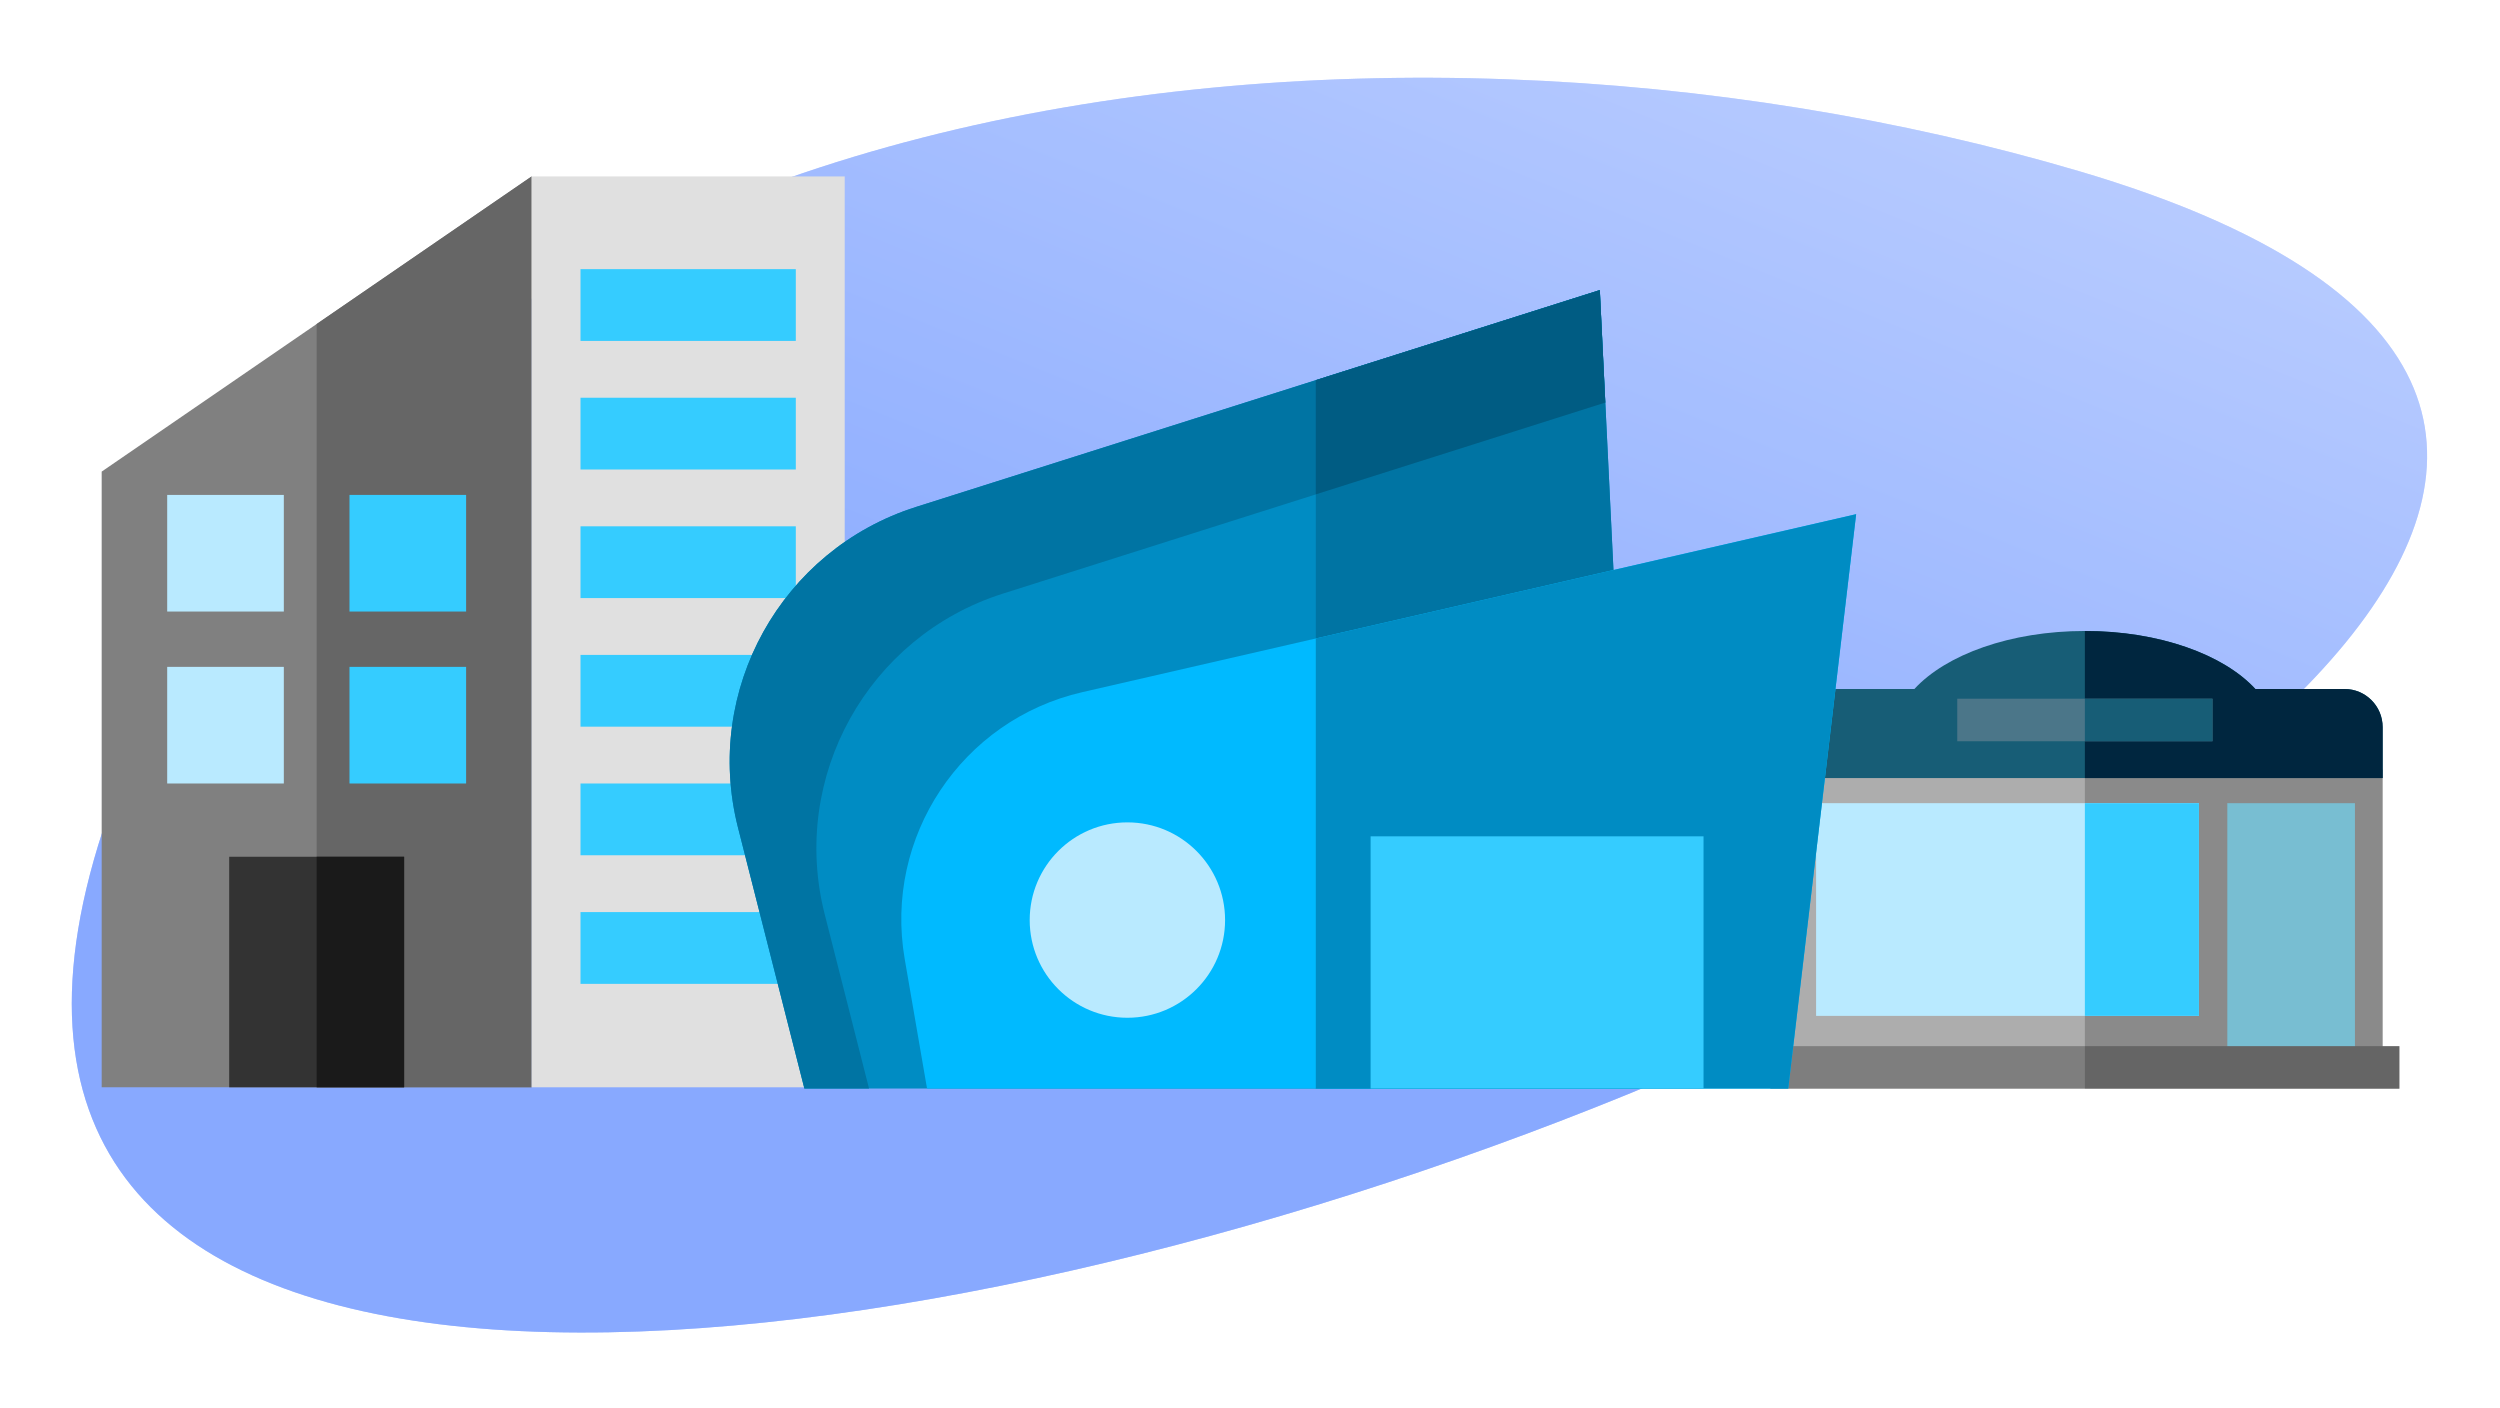 <svg width="836" height="471" viewBox="0 0 836 471" fill="none" xmlns="http://www.w3.org/2000/svg">
<path d="M36.052 272.771C121.709 25.977 456.96 -13.253 695.532 57.321C1200.46 206.688 -114.251 705.821 36.052 272.771Z" fill="url(#paint0_linear)"/>
<path d="M36.052 272.771C121.709 25.977 456.96 -13.253 695.532 57.321C1200.46 206.688 -114.251 705.821 36.052 272.771Z" fill="white" fill-opacity="0.35"/>
<path d="M796.756 257.375H597.604V356.952H796.756V257.375Z" fill="#ADADAD"/>
<path d="M796.756 257.375H697.18V356.952H796.756V257.375Z" fill="black" fill-opacity="0.2"/>
<path d="M735.33 268.583H607.303V339.709H735.33V268.583Z" fill="#B9EAFF"/>
<path d="M735.329 268.583H697.18V339.709H735.329V268.583Z" fill="#35CCFF"/>
<path d="M787.49 268.583H744.814V353.934H787.49V268.583Z" fill="#78BED2"/>
<path d="M802.361 349.839H592V364.064H802.361V349.839Z" fill="#7E7E7E"/>
<path d="M802.36 349.839H697.18V364.064H802.36V349.839Z" fill="black" fill-opacity="0.2"/>
<path d="M754.192 230.398C743.595 218.886 722.052 211 697.18 211C672.308 211 650.764 218.886 640.168 230.398H610.356C603.313 230.398 597.604 236.108 597.604 243.151V260.178H796.756V243.151C796.756 236.108 791.047 230.398 784.004 230.398C784.004 230.398 754.192 230.398 754.192 230.398Z" fill="#175D76"/>
<path d="M796.756 243.151C796.756 236.108 791.047 230.398 784.003 230.398H754.192C743.594 218.886 722.051 211 697.18 211V260.178H796.756V243.151Z" fill="#00263F"/>
<path d="M739.857 233.649H654.506V247.874H739.857V233.649Z" fill="#4B7689"/>
<path d="M739.855 233.649H697.18V247.874H739.855V233.649Z" fill="#175D76"/>
<path d="M177.773 363.59H34V157.704L177.773 59V363.59Z" fill="#808080"/>
<path d="M177.773 59L105.887 108.352V363.59H177.773V59Z" fill="#666666"/>
<path d="M282.47 59H177.77V363.59H282.47V59Z" fill="#E0E0E0"/>
<path d="M135.139 286.5H76.639V363.59H135.139V286.5Z" fill="#333333"/>
<path d="M266.119 90H194.119V114H266.119V90Z" fill="#35CCFF"/>
<path d="M266.119 133H194.119V157H266.119V133Z" fill="#35CCFF"/>
<path d="M266.119 176H194.119V200H266.119V176Z" fill="#35CCFF"/>
<path d="M266.119 219H194.119V243H266.119V219Z" fill="#35CCFF"/>
<path d="M266.119 262H194.119V286H266.119V262Z" fill="#35CCFF"/>
<path d="M266.119 305H194.119V329H266.119V305Z" fill="#35CCFF"/>
<path d="M155.869 165.5H116.869V204.5H155.869V165.5Z" fill="#35CCFF"/>
<path d="M94.91 165.5H55.91V204.5H94.91V165.5Z" fill="#B9EAFF"/>
<path d="M155.869 223H116.869V262H155.869V223Z" fill="#35CCFF"/>
<path d="M94.91 223H55.91V262H94.91V223Z" fill="#B9EAFF"/>
<path d="M135.139 286.5H105.889V363.59H135.139V286.5Z" fill="#1A1A1A"/>
<path d="M534.984 97L306.365 169.507C261.238 183.819 235.104 230.842 246.777 276.723L268.984 364H547.984L534.984 97Z" fill="#008CC3"/>
<path d="M534.983 97L440 127.124V364H547.983L534.983 97Z" fill="#0074A3"/>
<path d="M275.778 305.723C264.104 259.842 290.238 212.819 335.366 198.507L536.816 134.617L534.984 97L306.365 169.507C261.238 183.819 235.104 230.842 246.777 276.723L268.984 364H290.605L275.778 305.723Z" fill="#0074A3"/>
<path d="M534.983 97L440 127.124V165.322L536.815 134.616L534.983 97Z" fill="#005C83"/>
<path d="M310 364L302.535 320.706C295.502 279.917 321.563 240.741 361.901 231.464L620.694 171.945L597.988 364H310Z" fill="#00BAFF"/>
<path d="M620.694 171.944L440 213.502V364H597.988L620.694 171.944Z" fill="#008CC3"/>
<path d="M569.66 279.67H458.33V364H569.66V279.67Z" fill="#35CCFF"/>
<path d="M376.999 340.337C395.041 340.337 409.666 325.711 409.666 307.67C409.666 289.628 395.041 275.003 376.999 275.003C358.958 275.003 344.332 289.628 344.332 307.67C344.332 325.711 358.958 340.337 376.999 340.337Z" fill="#B9EAFF"/>
<defs>
<linearGradient id="paint0_linear" x1="542.5" y1="-55" x2="396.5" y2="306.5" gradientUnits="userSpaceOnUse">
<stop stop-color="#99B5FF"/>
<stop offset="1" stop-color="#487BFF"/>
</linearGradient>
</defs>
</svg>
